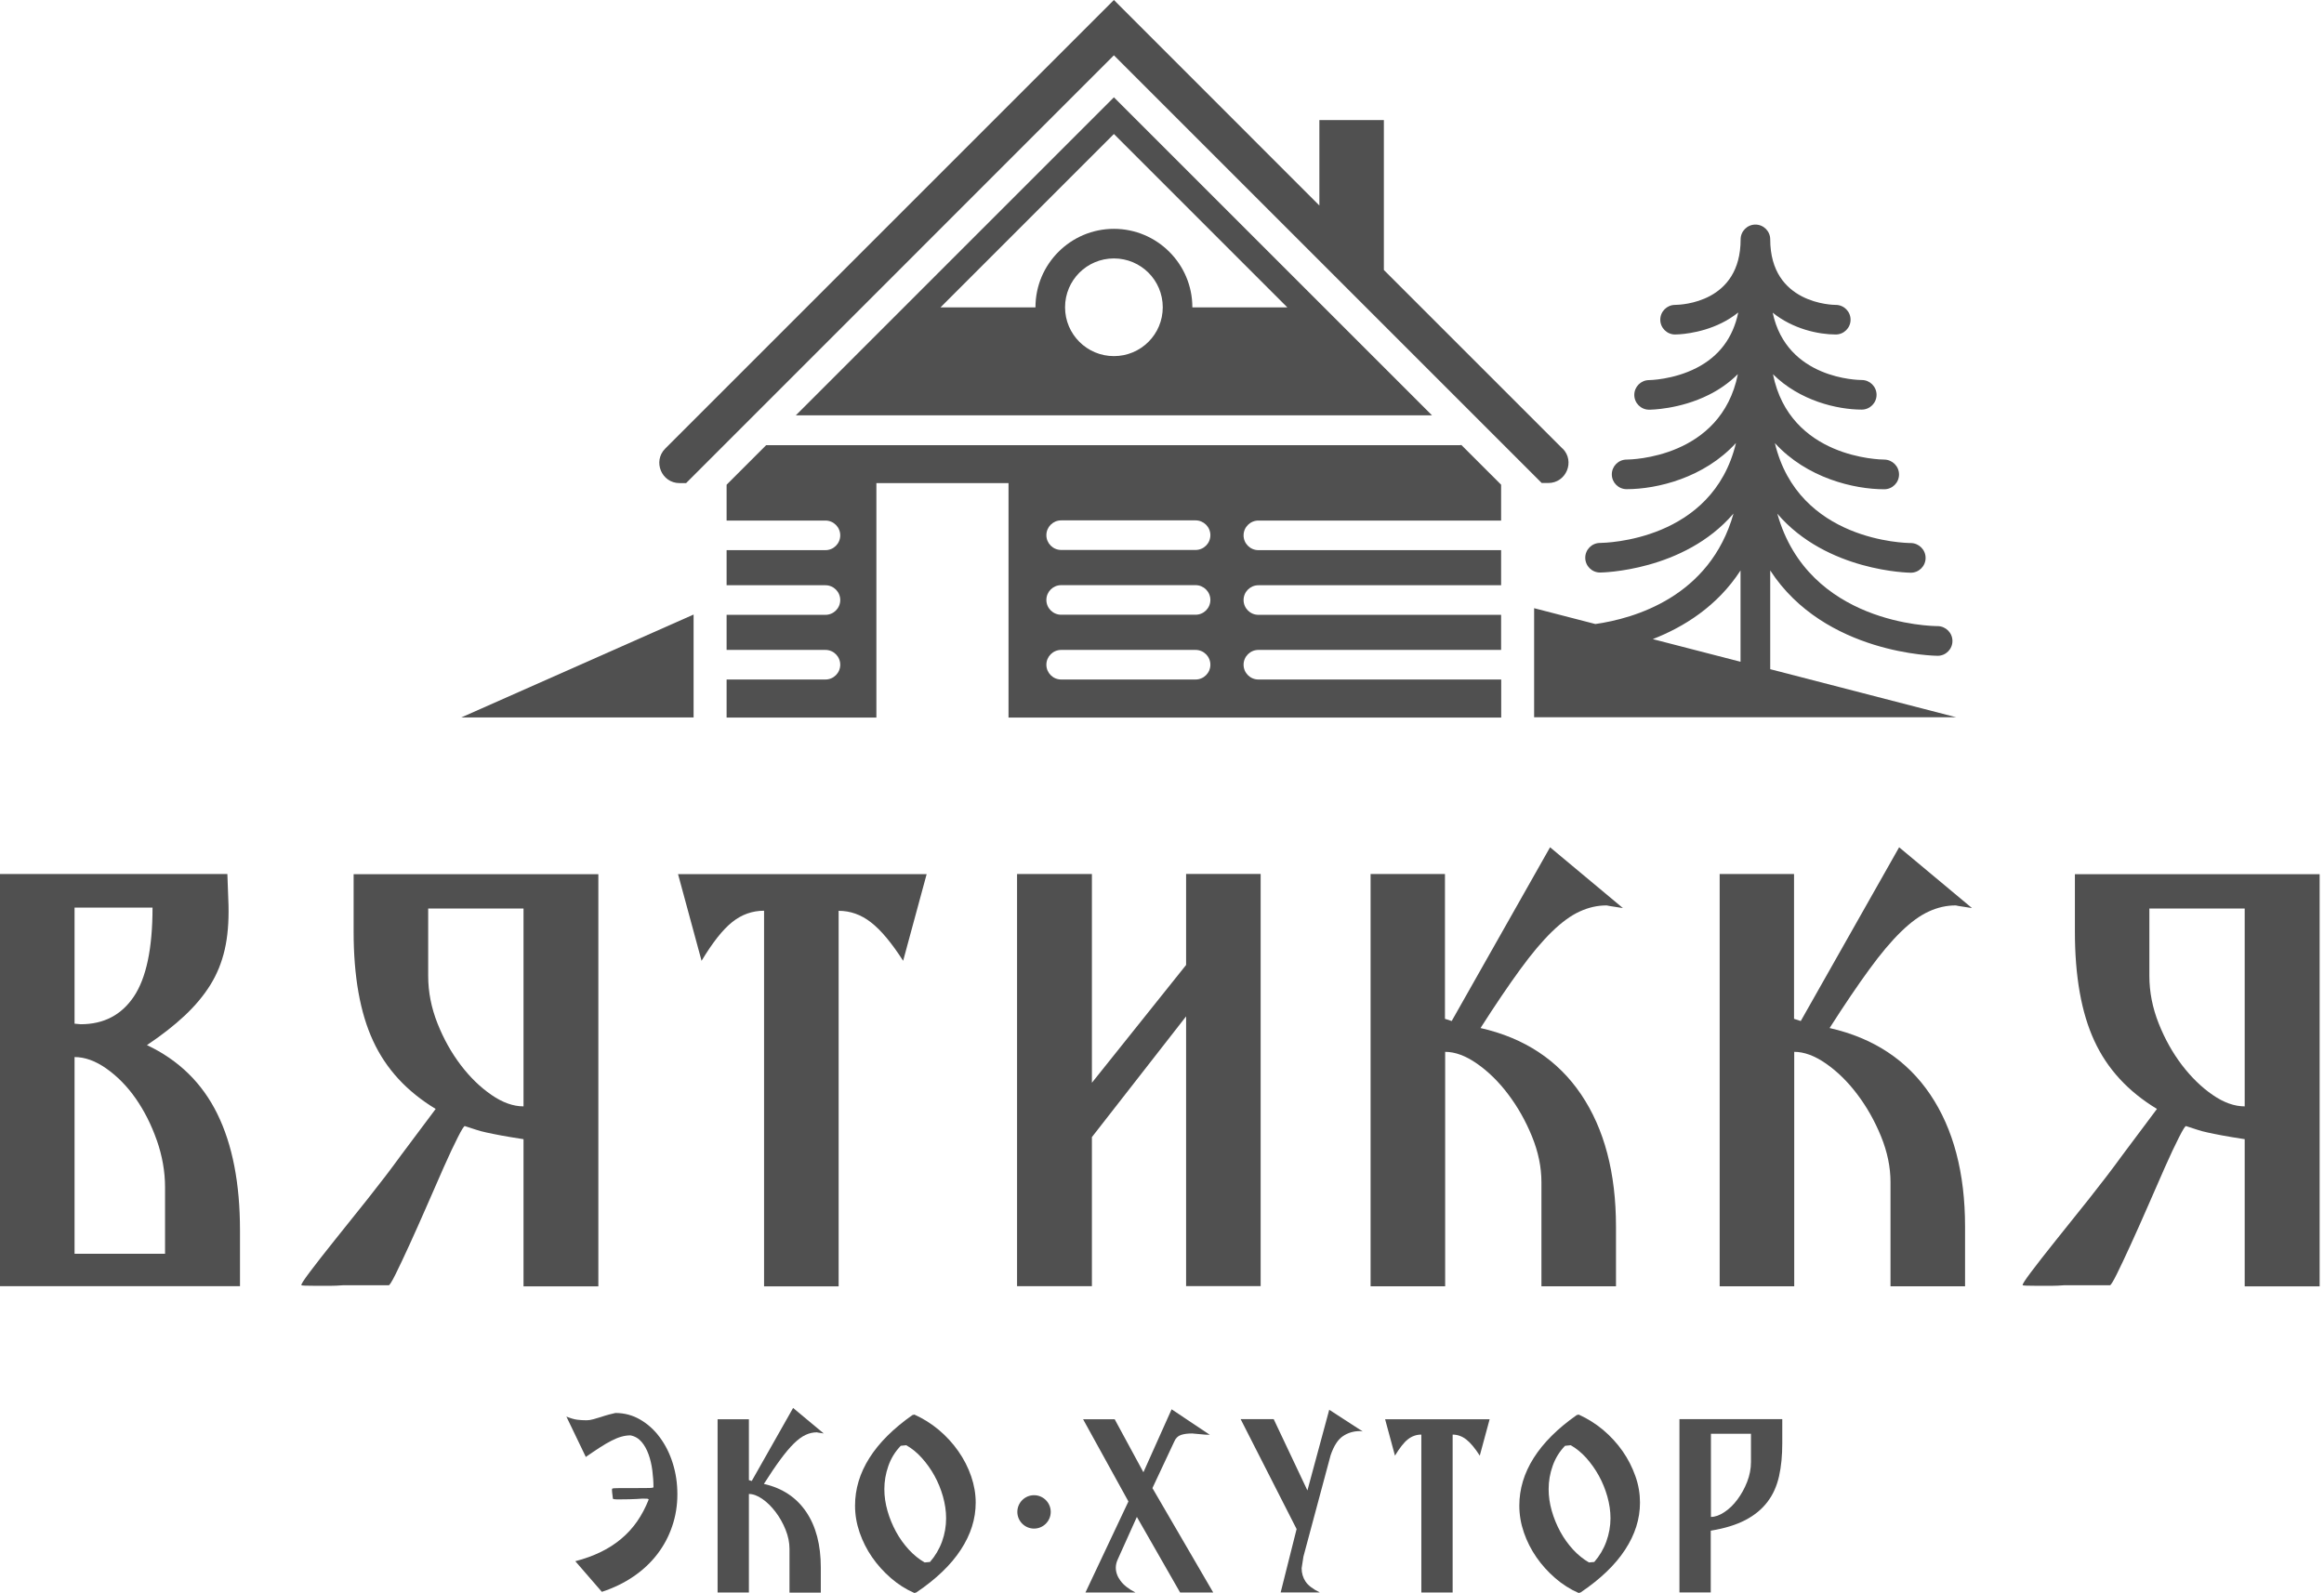 <?xml version="1.0" encoding="UTF-8"?> <svg xmlns="http://www.w3.org/2000/svg" width="245" height="168" viewBox="0 0 245 168" fill="none"><g clip-path="url(#clip0_220_60)"><path d="M25.3 135.62H0V92.16H23.97L24.09 95.46C24.13 97.23 24 98.79 23.69 100.13C23.38 101.48 22.88 102.72 22.17 103.86C21.46 105 20.55 106.08 19.45 107.11C18.35 108.14 17.03 109.17 15.49 110.2C18.84 111.78 21.31 114.2 22.91 117.45C24.51 120.7 25.3 124.8 25.3 129.73V135.63V135.62ZM7.86 95.69V107.94L8.51 108C10.93 108 12.8 107.03 14.11 105.08C15.42 103.13 16.08 100 16.08 95.7H7.86V95.69ZM16.53 120.24C15.95 118.58 15.2 117.11 14.3 115.82C13.4 114.53 12.36 113.48 11.21 112.67C10.06 111.86 8.94 111.46 7.86 111.46V132.2H17.4V125.2C17.4 123.54 17.11 121.89 16.53 120.23V120.24Z" fill="#505050"></path><path d="M55.19 135.62V120.12C54.22 119.97 53.44 119.84 52.84 119.73C52.24 119.62 51.73 119.51 51.3 119.42C50.88 119.33 50.5 119.23 50.18 119.12C49.85 119.02 49.47 118.89 49.01 118.74C48.93 118.7 48.68 119.1 48.26 119.93C47.84 120.76 47.34 121.81 46.78 123.08C46.22 124.35 45.62 125.72 44.98 127.19C44.34 128.66 43.73 130.02 43.16 131.27C42.59 132.52 42.1 133.55 41.7 134.36C41.3 135.17 41.05 135.55 40.98 135.52H36.19C35.68 135.56 35.23 135.58 34.86 135.58H33.23C32.3 135.58 31.82 135.56 31.78 135.52C31.7 135.48 31.99 135.02 32.65 134.14C33.31 133.26 34.18 132.15 35.25 130.81C36.32 129.47 37.5 128.01 38.77 126.41C40.04 124.81 41.22 123.27 42.3 121.78L45.93 116.93C42.9 115.1 40.69 112.71 39.33 109.75C37.96 106.79 37.28 102.95 37.28 98.25V92.18H63.08V135.64H55.19V135.62ZM55.19 95.8H45.14V102.91C45.14 104.6 45.47 106.27 46.12 107.91C46.77 109.55 47.59 111.01 48.57 112.3C49.55 113.59 50.63 114.64 51.81 115.45C52.98 116.26 54.11 116.66 55.19 116.66V95.8Z" fill="#505050"></path><path d="M80.55 96.03C79.31 96.03 78.19 96.43 77.2 97.22C76.2 98.01 75.13 99.37 73.96 101.31L71.48 92.17H97.69L95.21 101.31C93.99 99.41 92.86 98.06 91.81 97.25C90.77 96.44 89.63 96.04 88.41 96.04V135.64H80.55V96.04V96.03Z" fill="#505050"></path><path d="M125.04 135.62V107.17L115.11 119.9V135.62H107.22V92.16H115.11V114.17L125.04 101.75V92.15H132.9V135.61H125.04V135.62Z" fill="#505050"></path><path d="M144.47 92.16H152.33V107.43L153.04 107.66L163.41 89.34L171.09 95.75C170.89 95.71 170.59 95.67 170.19 95.61C169.79 95.55 169.52 95.51 169.38 95.47C168.41 95.47 167.47 95.68 166.54 96.11C165.61 96.53 164.64 97.24 163.61 98.24C162.58 99.24 161.47 100.56 160.26 102.22C159.05 103.88 157.65 105.94 156.08 108.4C160.71 109.45 164.25 111.79 166.69 115.41C169.13 119.03 170.36 123.68 170.36 129.34V135.63H162.5V124.65C162.5 123.07 162.17 121.46 161.5 119.82C160.83 118.18 159.99 116.7 158.99 115.38C157.99 114.05 156.89 112.98 155.7 112.15C154.51 111.32 153.39 110.91 152.35 110.91V135.63H144.49V92.17L144.47 92.16Z" fill="#505050"></path><path d="M181.27 92.16H189.13V107.43L189.84 107.66L200.21 89.34L207.89 95.75C207.69 95.71 207.39 95.67 206.99 95.61C206.59 95.55 206.32 95.51 206.18 95.47C205.21 95.47 204.27 95.68 203.34 96.11C202.41 96.53 201.44 97.24 200.41 98.24C199.38 99.24 198.27 100.56 197.06 102.22C195.85 103.88 194.45 105.94 192.88 108.4C197.51 109.45 201.05 111.79 203.49 115.41C205.93 119.03 207.16 123.68 207.16 129.34V135.63H199.3V124.65C199.3 123.07 198.97 121.46 198.3 119.82C197.63 118.18 196.79 116.7 195.79 115.38C194.79 114.05 193.69 112.98 192.5 112.15C191.31 111.32 190.19 110.91 189.15 110.91V135.63H181.29V92.17L181.27 92.16Z" fill="#505050"></path><path d="M236.64 135.62V120.12C235.67 119.97 234.89 119.84 234.29 119.73C233.69 119.62 233.18 119.51 232.75 119.42C232.33 119.33 231.95 119.23 231.63 119.12C231.3 119.02 230.92 118.89 230.46 118.74C230.38 118.7 230.13 119.1 229.71 119.93C229.29 120.76 228.79 121.81 228.23 123.08C227.67 124.35 227.07 125.72 226.43 127.19C225.79 128.66 225.18 130.02 224.61 131.27C224.04 132.52 223.55 133.55 223.15 134.36C222.75 135.17 222.5 135.55 222.43 135.52H217.64C217.13 135.56 216.68 135.58 216.31 135.58H214.69C213.76 135.58 213.28 135.56 213.24 135.52C213.16 135.48 213.45 135.02 214.11 134.14C214.77 133.26 215.64 132.15 216.71 130.81C217.78 129.47 218.96 128.01 220.23 126.41C221.5 124.81 222.68 123.27 223.76 121.78L227.39 116.93C224.36 115.1 222.15 112.71 220.79 109.75C219.42 106.79 218.74 102.95 218.74 98.25V92.18H244.54V135.64H236.65L236.64 135.62ZM236.64 95.8H226.59V102.91C226.59 104.6 226.92 106.27 227.57 107.91C228.22 109.55 229.04 111.01 230.02 112.3C231.01 113.59 232.08 114.64 233.26 115.45C234.43 116.26 235.56 116.66 236.64 116.66V95.8Z" fill="#505050"></path><path d="M61.75 153.61L59.71 149.37C60.16 149.55 60.54 149.66 60.85 149.7C61.16 149.74 61.49 149.76 61.85 149.76C62.06 149.76 62.29 149.72 62.55 149.65C62.81 149.58 63.08 149.5 63.36 149.41C63.64 149.32 63.91 149.23 64.18 149.16C64.45 149.09 64.68 149.03 64.88 148.99C65.82 148.99 66.68 149.22 67.48 149.68C68.27 150.14 68.97 150.76 69.55 151.55C70.14 152.34 70.6 153.25 70.92 154.28C71.25 155.32 71.41 156.41 71.41 157.57C71.41 158.73 71.23 159.87 70.86 160.94C70.5 162.01 69.98 162.98 69.3 163.87C68.62 164.76 67.79 165.54 66.8 166.22C65.81 166.9 64.69 167.44 63.45 167.85L60.65 164.62C61.65 164.36 62.55 164.03 63.35 163.64C64.15 163.25 64.86 162.79 65.5 162.25C66.14 161.71 66.69 161.11 67.17 160.42C67.65 159.73 68.05 158.96 68.39 158.11C68.34 158.06 68.29 158.03 68.23 158.03C68.18 158.03 68 158.02 67.71 158.02C67.69 158.02 67.49 158.03 67.09 158.06C66.69 158.08 66.11 158.1 65.35 158.1C65.06 158.1 64.86 158.1 64.75 158.08C64.64 158.06 64.6 158.04 64.61 158C64.58 157.78 64.55 157.56 64.53 157.34C64.51 157.12 64.51 157 64.53 156.98C64.55 156.93 64.83 156.91 65.35 156.91H67C67.6 156.91 68.06 156.91 68.39 156.9C68.72 156.9 68.89 156.86 68.89 156.82C68.89 156.25 68.85 155.66 68.77 155.05C68.69 154.44 68.56 153.87 68.37 153.35C68.18 152.83 67.94 152.39 67.63 152.03C67.32 151.67 66.93 151.44 66.46 151.35C66.14 151.35 65.82 151.4 65.5 151.49C65.18 151.58 64.84 151.72 64.47 151.91C64.1 152.1 63.69 152.33 63.25 152.62C62.81 152.9 62.3 153.25 61.72 153.65L61.75 153.61Z" fill="#505050"></path><path d="M75.65 149.65H78.95V156.07L79.25 156.16L83.61 148.46L86.84 151.15C86.76 151.13 86.63 151.11 86.46 151.09C86.29 151.07 86.18 151.05 86.12 151.03C85.71 151.03 85.32 151.12 84.93 151.3C84.54 151.48 84.13 151.78 83.7 152.2C83.27 152.62 82.8 153.18 82.29 153.87C81.78 154.56 81.19 155.43 80.53 156.47C82.48 156.91 83.96 157.9 84.99 159.42C86.02 160.94 86.53 162.89 86.53 165.28V167.93H83.23V163.31C83.23 162.65 83.09 161.97 82.81 161.28C82.53 160.59 82.18 159.97 81.75 159.41C81.32 158.85 80.87 158.4 80.36 158.05C79.85 157.7 79.39 157.53 78.95 157.53V167.92H75.65V149.65Z" fill="#505050"></path><path d="M96.39 167.97C95.5 167.58 94.68 167.06 93.92 166.4C93.16 165.74 92.5 165.01 91.94 164.2C91.38 163.39 90.94 162.52 90.62 161.59C90.3 160.66 90.14 159.72 90.14 158.76C90.14 157.01 90.64 155.34 91.65 153.74C92.66 152.14 94.17 150.63 96.19 149.21L96.4 149.16C97.33 149.58 98.19 150.12 98.98 150.78C99.77 151.45 100.45 152.19 101.03 153.02C101.61 153.85 102.06 154.73 102.38 155.66C102.7 156.59 102.86 157.52 102.86 158.44C102.86 160.16 102.34 161.81 101.29 163.41C100.25 165.01 98.68 166.51 96.59 167.92L96.39 167.97ZM94.96 152.45C94.36 153.07 93.93 153.78 93.65 154.58C93.37 155.38 93.23 156.19 93.23 157.02C93.23 157.78 93.34 158.54 93.56 159.31C93.78 160.08 94.08 160.81 94.46 161.51C94.84 162.21 95.29 162.83 95.81 163.4C96.33 163.96 96.88 164.41 97.48 164.75L98.04 164.7C98.59 164.07 99.02 163.35 99.31 162.55C99.6 161.75 99.74 160.93 99.74 160.09C99.74 159.34 99.63 158.58 99.41 157.8C99.19 157.02 98.89 156.29 98.51 155.6C98.13 154.91 97.68 154.29 97.17 153.72C96.66 153.15 96.12 152.72 95.54 152.39L94.96 152.45Z" fill="#505050"></path><path d="M123.51 148.6L127.54 151.29C127.23 151.29 126.87 151.27 126.45 151.22L125.68 151.15C125.21 151.15 124.81 151.2 124.49 151.31C124.17 151.42 123.93 151.66 123.78 152.03L121.49 156.91L127.9 167.92H124.41L119.85 159.95L117.87 164.35C117.71 164.68 117.63 164.99 117.63 165.3C117.63 165.78 117.8 166.25 118.13 166.69C118.46 167.14 118.98 167.55 119.7 167.92H114.43L118.96 158.32L114.18 149.65H117.51L120.54 155.24L123.51 148.61V148.6Z" fill="#505050"></path><path d="M134.28 149.65L137.83 157.16L140.13 148.65L143.66 150.94L143.36 150.9C142.7 150.9 142.1 151.08 141.58 151.43C141.05 151.78 140.62 152.45 140.28 153.43L137.41 164.13L137.22 165.36C137.22 165.88 137.36 166.35 137.63 166.76C137.9 167.17 138.4 167.55 139.13 167.91H135.01L136.69 161.23L130.79 149.64H134.28V149.65Z" fill="#505050"></path><path d="M149.83 151.27C149.31 151.27 148.84 151.44 148.42 151.77C148 152.1 147.55 152.68 147.06 153.49L146.02 149.65H157.04L156 153.49C155.49 152.69 155.01 152.12 154.57 151.78C154.13 151.44 153.65 151.27 153.14 151.27V167.92H149.84V151.27H149.83Z" fill="#505050"></path><path d="M166.42 167.97C165.53 167.58 164.71 167.06 163.95 166.4C163.19 165.74 162.53 165.01 161.97 164.2C161.41 163.39 160.97 162.52 160.65 161.59C160.33 160.66 160.17 159.72 160.17 158.76C160.17 157.01 160.67 155.34 161.68 153.74C162.69 152.14 164.2 150.63 166.22 149.21L166.43 149.16C167.36 149.58 168.22 150.12 169.01 150.78C169.8 151.45 170.48 152.19 171.06 153.02C171.64 153.85 172.08 154.73 172.41 155.66C172.74 156.59 172.89 157.52 172.89 158.44C172.89 160.16 172.37 161.81 171.32 163.41C170.28 165.01 168.71 166.51 166.62 167.92L166.42 167.97ZM164.99 152.45C164.39 153.07 163.96 153.78 163.68 154.58C163.4 155.37 163.26 156.19 163.26 157.02C163.26 157.78 163.37 158.54 163.59 159.31C163.81 160.08 164.11 160.81 164.49 161.51C164.87 162.21 165.32 162.83 165.84 163.4C166.36 163.96 166.92 164.41 167.51 164.75L168.07 164.7C168.62 164.07 169.05 163.35 169.34 162.55C169.63 161.75 169.78 160.93 169.78 160.09C169.78 159.34 169.67 158.58 169.45 157.8C169.23 157.02 168.93 156.29 168.55 155.6C168.17 154.91 167.72 154.29 167.22 153.72C166.71 153.16 166.17 152.72 165.59 152.39L165.01 152.45H164.99Z" fill="#505050"></path><path d="M187.89 149.65V152.2C187.89 153.48 187.78 154.64 187.55 155.66C187.32 156.68 186.92 157.59 186.34 158.35C185.76 159.12 184.99 159.76 184.02 160.27C183.05 160.78 181.83 161.16 180.35 161.4V167.91H177.05V149.64H187.88L187.89 149.65ZM180.37 159.95C180.81 159.95 181.28 159.78 181.78 159.45C182.28 159.12 182.74 158.68 183.15 158.13C183.56 157.58 183.91 156.96 184.18 156.27C184.45 155.58 184.59 154.88 184.59 154.17V151.18H180.37V159.95Z" fill="#505050"></path><path d="M110.77 159.42C110.77 160.39 109.98 161.18 109.01 161.18C108.04 161.18 107.25 160.39 107.25 159.42C107.25 158.45 108.04 157.66 109.01 157.66C109.98 157.66 110.77 158.45 110.77 159.42Z" fill="#505050"></path><path d="M164.72 47.3L145.89 28.47V12.66H139.09V21.67L117.43 0L70.13 47.3C68.79 48.64 69.74 50.94 71.64 50.94H72.33L117.43 5.83L162.53 50.93H163.22C165.12 50.93 166.07 48.63 164.73 47.29L164.72 47.3Z" fill="#505050"></path><path d="M132.66 71.65C131.8 71.65 131.1 70.95 131.1 70.09C131.1 69.23 131.8 68.53 132.66 68.53H158.25V64.83H132.66C131.8 64.83 131.1 64.13 131.1 63.27C131.1 62.41 131.8 61.71 132.66 61.71H158.25V58.01H132.66C131.8 58.01 131.1 57.31 131.1 56.45C131.1 55.59 131.8 54.89 132.66 54.89H158.25V51.11L154.06 46.92C154.06 46.92 153.96 46.94 153.91 46.94H80.77L76.6 51.11V54.89H87.02C87.88 54.89 88.58 55.59 88.58 56.45C88.58 57.31 87.88 58.01 87.02 58.01H76.6V61.71H87.02C87.88 61.71 88.58 62.41 88.58 63.27C88.58 64.13 87.88 64.83 87.02 64.83H76.6V68.53H87.02C87.88 68.53 88.58 69.23 88.58 70.09C88.58 70.95 87.88 71.65 87.02 71.65H76.6V75.66H92.39V50.94H106.32V75.66H158.26V71.65H132.67H132.66ZM126.04 71.65H111.87C111.01 71.65 110.31 70.95 110.31 70.09C110.31 69.23 111.01 68.53 111.87 68.53H126.04C126.9 68.53 127.6 69.23 127.6 70.09C127.6 70.95 126.9 71.65 126.04 71.65ZM126.04 64.82H111.87C111.01 64.82 110.31 64.12 110.31 63.26C110.31 62.4 111.01 61.7 111.87 61.7H126.04C126.9 61.7 127.6 62.4 127.6 63.26C127.6 64.12 126.9 64.82 126.04 64.82ZM126.04 57.99H111.87C111.01 57.99 110.31 57.29 110.31 56.43C110.31 55.57 111.01 54.87 111.87 54.87H126.04C126.9 54.87 127.6 55.57 127.6 56.43C127.6 57.29 126.9 57.99 126.04 57.99Z" fill="#505050"></path><path d="M186.62 70.59V60.15C192.38 69.02 204.11 69.15 204.27 69.15C205.13 69.15 205.83 68.45 205.83 67.59C205.83 66.73 205.13 66.03 204.27 66.02C203.64 66.02 190.64 65.82 187.37 54.17C192.6 60.28 201.31 60.39 201.44 60.39C202.3 60.39 203 59.69 203 58.83C203 57.97 202.3 57.27 201.44 57.26C200.9 57.26 189.58 57.07 187.11 46.72C190.47 50.4 195.43 51.59 198.64 51.59C199.5 51.59 200.2 50.89 200.2 50.03C200.2 49.17 199.5 48.47 198.64 48.46C198.2 48.46 188.68 48.3 186.91 39.46C189.73 42.26 193.68 43.19 196.27 43.19C197.13 43.19 197.83 42.49 197.83 41.63C197.83 40.77 197.13 40.07 196.27 40.07C195.91 40.07 188.36 39.98 186.88 32.97C189.01 34.69 191.7 35.27 193.53 35.27C194.39 35.27 195.09 34.57 195.09 33.71C195.09 32.85 194.39 32.15 193.53 32.15C193.25 32.15 186.62 32.07 186.62 25.24C186.62 24.38 185.92 23.68 185.06 23.68C184.2 23.68 183.5 24.38 183.5 25.24C183.5 31.9 177.29 32.14 176.59 32.15C175.73 32.15 175.03 32.85 175.03 33.71C175.03 34.57 175.73 35.27 176.59 35.27C176.69 35.27 179.1 35.26 181.52 34.05C182.09 33.77 182.68 33.4 183.25 32.95C182.7 35.61 181.23 37.58 178.84 38.8C176.4 40.05 173.87 40.08 173.85 40.08C172.99 40.08 172.29 40.78 172.29 41.64C172.29 42.5 172.99 43.2 173.85 43.2C173.98 43.2 177.06 43.18 180.15 41.63C181.16 41.13 182.23 40.42 183.21 39.45C181.44 48.3 171.92 48.46 171.48 48.46C170.62 48.46 169.92 49.16 169.92 50.02C169.92 50.88 170.62 51.58 171.48 51.58C174.69 51.58 179.65 50.39 183.01 46.71C180.54 57.05 169.22 57.24 168.68 57.25C167.82 57.25 167.12 57.95 167.12 58.81C167.12 59.67 167.82 60.37 168.68 60.37C168.81 60.37 177.51 60.26 182.75 54.15C180.27 62.96 172.24 65.22 168.19 65.8L161.73 64.13V75.63H206.22L186.61 70.56L186.62 70.59ZM183.49 60.15V69.78L174.24 67.39C177.5 66.12 181.04 63.93 183.49 60.15Z" fill="#505050"></path><path d="M73.12 64.8L48.63 75.65H73.12V64.8Z" fill="#505050"></path><path d="M117.43 10.26L83.9 43.79H150.96L117.43 10.26ZM117.43 37.55C114.59 37.55 112.28 35.25 112.28 32.4C112.28 29.55 114.58 27.25 117.43 27.25C120.28 27.25 122.58 29.55 122.58 32.4C122.58 35.25 120.28 37.55 117.43 37.55ZM117.43 24.13C112.87 24.13 109.16 27.84 109.16 32.4C109.16 32.4 109.16 32.4 109.16 32.41H99.15L117.43 14.13L135.71 32.41H125.7C125.7 32.41 125.7 32.41 125.7 32.4C125.7 27.84 121.99 24.13 117.43 24.13Z" fill="#505050"></path></g><defs><clipPath id="clip0_220_60"><rect width="244.53" height="167.97" fill="white"></rect></clipPath></defs></svg> 